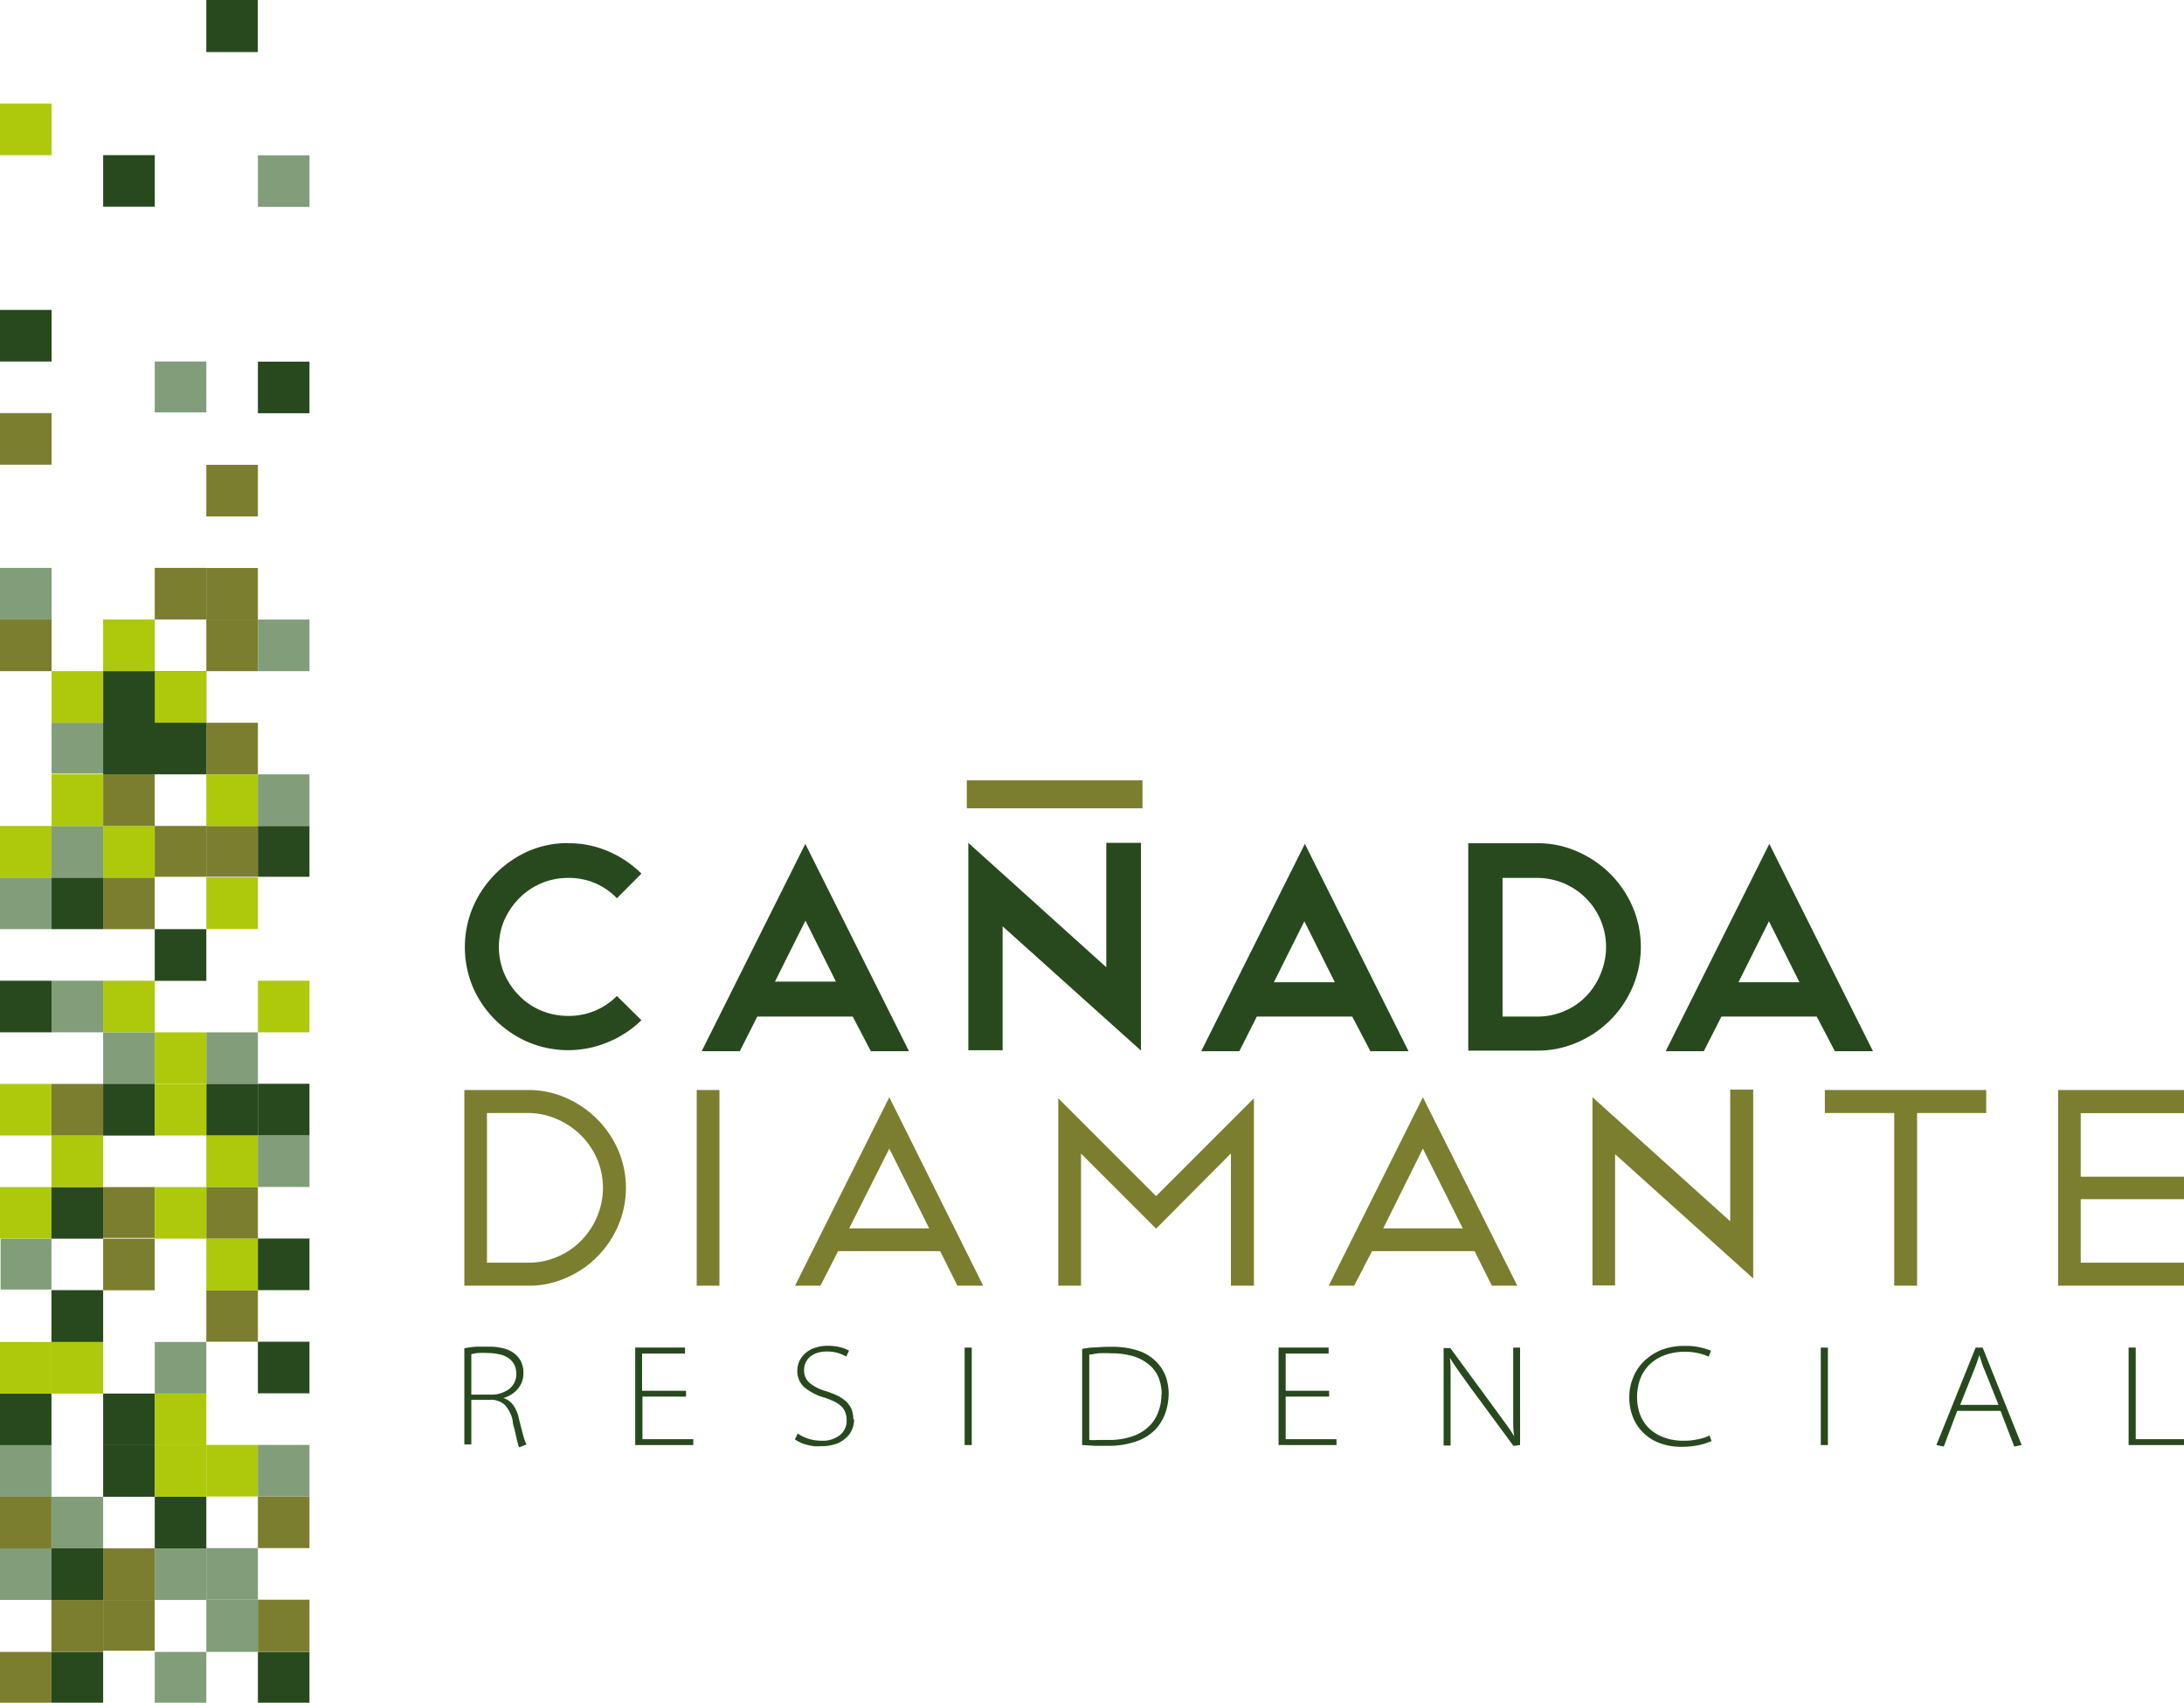 <svg xmlns="http://www.w3.org/2000/svg" viewBox="0 0 171.91 134"><defs><style>.cls-1,.cls-3{fill:#7b7e2e;}.cls-1,.cls-4,.cls-5,.cls-6,.cls-7{fill-rule:evenodd;}.cls-2,.cls-5{fill:#28491e;}.cls-4{fill:#819d7a;}.cls-6{fill:#aec90b;}.cls-7{fill:#8dc798;}</style></defs><g id="Capa_2" data-name="Capa 2"><g id="Capa_1-2" data-name="Capa 1"><path class="cls-1" d="M36.55,85.78v15.4h5a7.21,7.21,0,0,0,3-.61A7.8,7.8,0,0,0,47,98.91a7.91,7.91,0,0,0,1.66-2.46,7.54,7.54,0,0,0,0-5.94,7.94,7.94,0,0,0-4.13-4.12,7.33,7.33,0,0,0-3-.61Zm135.36,0H162v15.4h9.95V99.37h-8.17v-5h8.17V92.6h-8.17v-5h8.17V85.78Zm-28.27,0v1.81h5.46v13.59h1.8V87.59h5.44V85.78Zm-18.29.55v14.83h1.78V90.83L138,100.61V85.75h-1.81V96.11l-10.86-9.78Zm-7.92,14.85h2L112,86.35l-7.41,14.83h2L108,98.46h8.07l1.36,2.72Zm-8.55-4.51L112,90.39l3.14,6.28ZM91,96.69l5.89-5.92v10.41H98.7V86.43L91,94.13l-7.7-7.7v14.75h1.79V90.78L91,96.69Zm-15.61,4.49h2L70,86.35l-7.42,14.83h2l1.39-2.72H74l1.36,2.72Zm-8.55-4.51L70,90.39l3.14,6.28Zm-12-10.89v15.4h1.79V85.78ZM41.52,99.37H38.33V87.59h3.19a5.69,5.69,0,0,1,2.27.46A6,6,0,0,1,47,91.21a5.83,5.83,0,0,1,0,4.54,6,6,0,0,1-1.26,1.89,5.73,5.73,0,0,1-1.88,1.27,5.65,5.65,0,0,1-2.29.46Z"></path><path class="cls-2" d="M41.46,113.72a3.48,3.48,0,0,1-.27-.74c-.09-.32-.21-.79-.36-1.4a2.78,2.78,0,0,0-.43-1,1.52,1.52,0,0,0-.78-.56v0a2.33,2.33,0,0,0,1.14-.72A1.89,1.89,0,0,0,41.2,108a2,2,0,0,0-.15-.76,1.62,1.62,0,0,0-.4-.58,2.13,2.13,0,0,0-.88-.51,4.38,4.38,0,0,0-1.36-.17c-.29,0-.61,0-.95,0a6.62,6.62,0,0,0-.91.13v7.56h.55v-3.51h1.46a1.58,1.58,0,0,1,1.19.42,2.57,2.57,0,0,1,.61,1.25c0,.24.1.48.15.7l.14.61q.06.28.12.48a.94.94,0,0,0,.1.28l.59-.23Zm-.82-5.62a1.46,1.46,0,0,1-.55,1.2,2.32,2.32,0,0,1-1.51.45H37.1v-3.18a4.06,4.06,0,0,1,.49-.09,6.24,6.24,0,0,1,.81,0,4,4,0,0,1,.86.09,1.94,1.94,0,0,1,.72.28,1.44,1.44,0,0,1,.49.52,1.65,1.65,0,0,1,.17.77Zm13.93,5.62v-.46h-4v-3.35H54v-.46H50.54v-2.93h3.38v-.47H50v7.67Zm12.6-2a2.21,2.21,0,0,0-.14-.81,1.83,1.83,0,0,0-.41-.6,2.82,2.82,0,0,0-.67-.46,6.93,6.93,0,0,0-.93-.37,3.39,3.39,0,0,1-1.33-.68,1.32,1.32,0,0,1-.4-1,1.4,1.4,0,0,1,.09-.48,1.34,1.34,0,0,1,.3-.47,1.63,1.63,0,0,1,.56-.35,2.38,2.38,0,0,1,.86-.14,2.91,2.91,0,0,1,1.51.4l.22-.47a2.73,2.73,0,0,0-.66-.26,4,4,0,0,0-1-.12,3,3,0,0,0-1,.15,2.1,2.1,0,0,0-.75.41,2,2,0,0,0-.49.63,1.85,1.85,0,0,0-.17.78,1.72,1.72,0,0,0,.5,1.25,4.19,4.19,0,0,0,1.65.86,6.72,6.72,0,0,1,.81.33,2.35,2.35,0,0,1,.54.39,1.32,1.32,0,0,1,.29.48,1.78,1.78,0,0,1,.09.59,1.42,1.42,0,0,1-.53,1.16,2.18,2.18,0,0,1-1.46.44,3.49,3.49,0,0,1-1-.15,3,3,0,0,1-.86-.42l-.22.47a2.6,2.6,0,0,0,.41.23,2.66,2.66,0,0,0,.52.19,5,5,0,0,0,.56.11,3.6,3.6,0,0,0,.56,0,3.45,3.45,0,0,0,1.18-.18,2.17,2.17,0,0,0,.81-.49,1.74,1.74,0,0,0,.47-.68,2.08,2.08,0,0,0,.15-.78Zm9.32,2v-7.67h-.56v7.67Zm15.5-4a4.23,4.23,0,0,0-.22-1.37,3.28,3.28,0,0,0-.7-1.13,3.62,3.62,0,0,0-1.45-.92,6.57,6.57,0,0,0-2.14-.31,11.83,11.83,0,0,0-1.22.05q-.56,0-1.08.12v7.56l1,.06h1a6.56,6.56,0,0,0,2.24-.34,3.81,3.81,0,0,0,1.51-.93,3.64,3.64,0,0,0,.83-1.4,4.81,4.81,0,0,0,.23-1.4Zm-.57,0a3.78,3.78,0,0,1-.25,1.4,3,3,0,0,1-.74,1.14,3.41,3.41,0,0,1-1.29.77,5.48,5.48,0,0,1-1.87.29l-.86,0a4.17,4.17,0,0,1-.67,0V106.6c.2,0,.44-.07.72-.1a9.11,9.11,0,0,1,1,0,6,6,0,0,1,1.8.25,3.52,3.52,0,0,1,1.24.69,2.65,2.65,0,0,1,.71,1,3.66,3.66,0,0,1,.23,1.3Zm13.78,4v-.46h-4v-3.35h3.42v-.46h-3.42v-2.93h3.38v-.47h-3.94v7.67Zm14.45,0v-7.67h-.54v4c0,.6,0,1.13,0,1.6s0,.94.08,1.39l0,0a11.88,11.88,0,0,0-.67-1l-.89-1.22-3.47-4.73h-.53v7.67h.55v-4.09c0-.57,0-1.08,0-1.52s0-.87-.06-1.3l0,0c.21.34.45.71.74,1.11l.91,1.27,3.36,4.56Zm15.08-.3-.17-.45a3.63,3.63,0,0,1-.93.3,4.92,4.92,0,0,1-1.09.11,4.36,4.36,0,0,1-1.6-.27,3.36,3.36,0,0,1-1.15-.72,3,3,0,0,1-.7-1.09,3.91,3.91,0,0,1-.23-1.33,4.18,4.18,0,0,1,.24-1.44,3.19,3.19,0,0,1,.73-1.13,3.4,3.4,0,0,1,1.2-.75,4.58,4.58,0,0,1,1.64-.27,4.78,4.78,0,0,1,1,.11,3.83,3.83,0,0,1,.83.28l.18-.47a4.67,4.67,0,0,0-.7-.23,4.94,4.94,0,0,0-1.37-.15,4.88,4.88,0,0,0-1.9.34,4.29,4.29,0,0,0-1.36.92,3.69,3.69,0,0,0-.82,1.28,3.87,3.87,0,0,0-.28,1.46,4.06,4.06,0,0,0,.34,1.74,3.47,3.47,0,0,0,.91,1.23,3.58,3.58,0,0,0,1.29.73,4.82,4.82,0,0,0,1.51.24,6.85,6.85,0,0,0,1.45-.14,5.69,5.69,0,0,0,.95-.3Zm9.15.3v-7.67h-.56v7.67Zm15.25,0-3.07-7.67h-.55l-3.09,7.67.58.12,1.06-2.81h3.41l1.08,2.81.58-.12Zm-1.84-3.16h-3l1.09-2.73c.09-.23.17-.43.23-.61s.13-.38.19-.57h0c.07.19.12.37.18.55a6.47,6.47,0,0,0,.25.66l1.08,2.7Zm14.62,3.16v-.46h-3.8v-7.21h-.56v7.67Z"></path><path class="cls-2" d="M143,80h-7.5l-1.39,2.73h-3l8.16-16.32,8.16,16.32h-3L143,80Zm-6.16-2.7h4.8l-2.4-4.8-2.4,4.8Z"></path><path class="cls-2" d="M115.54,66.36H121a7.66,7.66,0,0,1,3.15.65,8.47,8.47,0,0,1,2.6,1.76,8.35,8.35,0,0,1,1.76,2.6,8,8,0,0,1,0,6.3,8.33,8.33,0,0,1-1.75,2.6,8.24,8.24,0,0,1-2.6,1.76,7.74,7.74,0,0,1-3.16.65h-5.43V66.36ZM121,80a5.3,5.3,0,0,0,2.11-.42,5.21,5.21,0,0,0,1.74-1.18A5.47,5.47,0,0,0,126,76.61a5.43,5.43,0,0,0-5-7.52h-2.73V80Z"></path><polygon class="cls-2" points="76.22 66.33 87.08 76.12 87.08 66.33 89.81 66.33 89.81 82.65 89.81 82.63 89.81 82.68 78.92 72.9 78.92 82.65 76.22 82.65 76.22 66.33 76.22 66.33"></polygon><path class="cls-2" d="M44.73,66.36a7.8,7.8,0,0,1,3.16.64,8.39,8.39,0,0,1,2.6,1.75l-1.93,1.94a5.2,5.2,0,0,0-3.83-1.6,5.36,5.36,0,0,0-3.85,1.59A5.73,5.73,0,0,0,39.7,72.4a5.44,5.44,0,0,0,0,4.24,5.7,5.7,0,0,0,1.17,1.72,5.19,5.19,0,0,0,1.73,1.17,5.43,5.43,0,0,0,2.13.42,5.31,5.31,0,0,0,3.83-1.57l1.93,1.91A8.39,8.39,0,0,1,47.89,82a8.11,8.11,0,0,1-6.34,0A8.4,8.4,0,0,1,39,80.28a8.13,8.13,0,0,1-1.77-2.58,8.12,8.12,0,0,1,0-6.32A8.26,8.26,0,0,1,39,68.77,8.43,8.43,0,0,1,41.55,67a7.73,7.73,0,0,1,3.18-.65Z"></path><path class="cls-2" d="M106.44,80H98.93l-1.38,2.73h-3l8.16-16.32,8.16,16.32h-3L106.44,80Zm-6.17-2.7h4.8l-2.4-4.8-2.4,4.8Z"></path><path class="cls-2" d="M67.12,80H59.61l-1.38,2.73h-3l8.16-16.32,8.16,16.32h-3L67.12,80ZM61,77.25h4.8l-2.4-4.8L61,77.25Z"></path><polygon class="cls-3" points="76.1 61.41 89.93 61.41 89.93 63.61 76.1 63.61 76.1 61.41 76.1 61.41"></polygon><path class="cls-1" d="M0,130H4.05v4H0v-4Z"></path><path class="cls-4" d="M0,121.85H4.05v4.06H0v-4.06Z"></path><path class="cls-1" d="M0,117.79H4.05v4.06H0v-4.06Z"></path><path class="cls-4" d="M0,113.73H4.05v4.06H0v-4.06Z"></path><path class="cls-5" d="M0,109.67H4.05v4.06H0v-4.06Z"></path><path class="cls-6" d="M0,105.61H4.05v4.06H0v-4.06Z"></path><path class="cls-4" d="M0,97.48H4.05v4c-1.35,0-2.7,0-4,0V97.48Z"></path><path class="cls-6" d="M0,93.42H4.05v4.06H0V93.42Z"></path><path class="cls-6" d="M0,85.3H4.05v4.06H0V85.3Z"></path><path class="cls-5" d="M0,77.18H4.06v4.06H0V77.18Z"></path><path class="cls-4" d="M0,69.06H4.06v4.06H0V69.06Z"></path><path class="cls-6" d="M0,65H4.06v4.07H0V65Z"></path><path class="cls-1" d="M0,48.75H4.06v4.07H0V48.75Z"></path><path class="cls-4" d="M0,44.69H4.06v4.06H0V44.69Z"></path><path class="cls-1" d="M8.12,125.91h4.06v4c-1.36,0-2.71,0-4.06,0v-4.06Z"></path><path class="cls-1" d="M8.12,121.85h4.06v4.06H8.12v-4.06Z"></path><path class="cls-5" d="M8.12,113.73h4.06v4.06H8.12v-4.06Z"></path><path class="cls-5" d="M8.12,109.67h4.06v4.06H8.12v-4.06Z"></path><path class="cls-1" d="M8.12,97.48h4.06v4.06H8.12v-4Z"></path><path class="cls-1" d="M8.12,93.42h4.06v4H8.12V93.42Z"></path><path class="cls-7" d="M8.12,85.3h4.06v4.06H8.12V85.3Z"></path><path class="cls-4" d="M8.12,81.24h4.06V85.3H8.12V81.24Z"></path><path class="cls-6" d="M8.12,77.18h4.06v4.06H8.12V77.18Z"></path><path class="cls-1" d="M8.12,69.06h4.06v4.06H8.12V69.06Z"></path><path class="cls-6" d="M8.12,65h4.06v4.07H8.12V65Z"></path><path class="cls-1" d="M8.12,60.93h4.06V65H8.12V60.93Z"></path><path class="cls-7" d="M8.12,56.88h4.06v4H8.12v-4Z"></path><path class="cls-6" d="M8.12,48.75h4.06v4.07H8.12V48.75Z"></path><path class="cls-4" d="M16.24,121.83H20.3v4.06H16.24v-4.06Z"></path><path class="cls-6" d="M16.24,113.71H20.3v4.06H16.24v-4.06Z"></path><path class="cls-1" d="M16.24,101.53H20.3v4.06H16.24v-4.06Z"></path><path class="cls-6" d="M16.24,97.47H20.3v4.06H16.24V97.47Z"></path><path class="cls-1" d="M16.24,93.41H20.3v4.06H16.24V93.41Z"></path><path class="cls-6" d="M16.24,89.35H20.3v4.06H16.24V89.35Z"></path><path class="cls-5" d="M16.24,85.29H20.3v4.06H16.24V85.29Z"></path><path class="cls-4" d="M16.24,81.24H20.3v4.05H16.24V81.24Z"></path><path class="cls-6" d="M16.24,69.05H20.3v4.06H16.24V69.05Z"></path><path class="cls-1" d="M16.24,65H20.3v4H16.24V65Z"></path><path class="cls-6" d="M16.24,60.94H20.3V65H16.24V60.94Z"></path><path class="cls-1" d="M16.24,56.88H20.3v4.06H16.24V56.88Z"></path><path class="cls-1" d="M16.24,48.76H20.3v4.06H16.24V48.76Z"></path><path class="cls-1" d="M16.24,44.7H20.3v4.06H16.24V44.7Z"></path><path class="cls-1" d="M16.24,36.58H20.3v4.06H16.24V36.58Z"></path><path class="cls-5" d="M20.3,130h4.06V134H20.3V130Z"></path><path class="cls-1" d="M20.3,117.77h4.06v4.06H20.3v-4.06Z"></path><path class="cls-4" d="M20.3,113.71h4.06v4.06H20.3v-4.06Z"></path><path class="cls-5" d="M20.3,105.59h4.06v4.06H20.3v-4.06Z"></path><path class="cls-5" d="M20.3,97.47h4.06v4.06H20.3V97.47Z"></path><path class="cls-4" d="M20.3,89.35h4.06v4.06H20.3V89.35Z"></path><path class="cls-5" d="M20.3,85.29h4.06v4.06H20.3V85.29Z"></path><path class="cls-5" d="M20.3,65h4.06v4H20.3V65Z"></path><path class="cls-4" d="M20.3,60.94h4.06V65H20.3V60.94Z"></path><path class="cls-4" d="M20.3,48.76h4.06v4.06H20.3V48.76Z"></path><path class="cls-5" d="M4.05,130H8.12v4H4.05v-4Z"></path><path class="cls-1" d="M4.05,125.91H8.12V130H4.05v-4.06Z"></path><path class="cls-5" d="M4.05,121.85H8.12v4.06H4.05v-4.06Z"></path><path class="cls-4" d="M4.05,117.79H8.12v4.06H4.05v-4.06Z"></path><path class="cls-6" d="M4.05,105.61H8.12v4.06H4.05v-4.06Z"></path><path class="cls-5" d="M4.05,93.42H8.12v4.06H4.05V93.42Z"></path><path class="cls-6" d="M4.05,89.36H8.12v4.06H4.05V89.36Z"></path><path class="cls-1" d="M4.05,85.3H8.12v4.06H4.05V85.3Z"></path><path class="cls-5" d="M8.12,85.3h4.06v4.06H8.12V85.3Z"></path><path class="cls-4" d="M4.06,77.18H8.12v4.06H4.06V77.18Z"></path><path class="cls-5" d="M4.06,69.06H8.12v4.06H4.06V69.06Z"></path><path class="cls-4" d="M4.06,65H8.12v4.07H4.06V65Z"></path><path class="cls-6" d="M4.06,60.93H8.12V65H4.06V60.93Z"></path><path class="cls-4" d="M4.06,56.88H8.12v4H4.06v-4Z"></path><path class="cls-6" d="M4.06,52.82H8.12v4.06H4.06V52.82Z"></path><path class="cls-4" d="M12.18,130h4.06V134H12.18V130Z"></path><path class="cls-4" d="M12.18,121.85c1.35,0,2.71,0,4.06,0v4.06c-1.35,0-2.71,0-4.06,0v-4.06Z"></path><path class="cls-5" d="M12.18,117.79c1.35,0,2.7,0,4.06,0v4.06c-1.35,0-2.71,0-4.06,0v-4.06Z"></path><path class="cls-6" d="M12.18,113.73c1.35,0,2.7,0,4.06,0v4.06c-1.36,0-2.71,0-4.06,0v-4.06Z"></path><path class="cls-6" d="M12.18,109.67c1.35,0,2.7,0,4.06,0v4.06c-1.36,0-2.71,0-4.06,0v-4.06Z"></path><path class="cls-4" d="M12.18,105.61c1.35,0,2.7,0,4.06,0v4.06c-1.36,0-2.71,0-4.06,0v-4.06Z"></path><path class="cls-6" d="M12.18,93.42h4.06v4.06H12.18v-4Z"></path><path class="cls-6" d="M12.18,85.3h4.06v4.06H12.18V85.3Z"></path><path class="cls-6" d="M12.18,81.24h4.06v4.05H12.18V81.24Z"></path><path class="cls-1" d="M12.18,65h4.06v4H12.18V65Z"></path><path class="cls-5" d="M8.12,52.82h8.12v8.12c-2.71,0-5.42,0-8.12,0v-8.1Z"></path><path class="cls-6" d="M12.18,52.82h4.06v4.06H12.18V52.82Z"></path><path class="cls-1" d="M12.18,44.69h4.06v4.06H12.18V44.69Z"></path><path class="cls-5" d="M0,24.39H4.06v4.06H0V24.39Z"></path><path class="cls-4" d="M20.3,12.22h4.06v4.06H20.3V12.22Z"></path><path class="cls-5" d="M8.12,12.21h4.06v4.06H8.12V12.21Z"></path><path class="cls-4" d="M12.18,28.45h4.06v4H12.18V28.45Z"></path><path class="cls-5" d="M20.3,28.46h4.06v4.06H20.3v-4Z"></path><path class="cls-1" d="M0,32.51H4.06v4.06H0V32.51Z"></path><path class="cls-5" d="M20.29,0H16.24V4.1h4.05V0Z"></path><path class="cls-6" d="M4.06,8.15H0v4.06H4.06V8.15Z"></path><path class="cls-5" d="M12.18,73.12h4.06v4.07H12.18V73.12Z"></path><path class="cls-6" d="M20.3,77.18h4.06v4.06H20.3V77.18Z"></path><path class="cls-5" d="M4.05,101.53H8.12v4.08H4.05v-4.08Z"></path><path class="cls-4" d="M16.24,125.89H20.3V130H16.24v-4.06Z"></path><path class="cls-1" d="M20.3,125.89h4.06V130H20.3v-4.06Z"></path></g></g></svg>